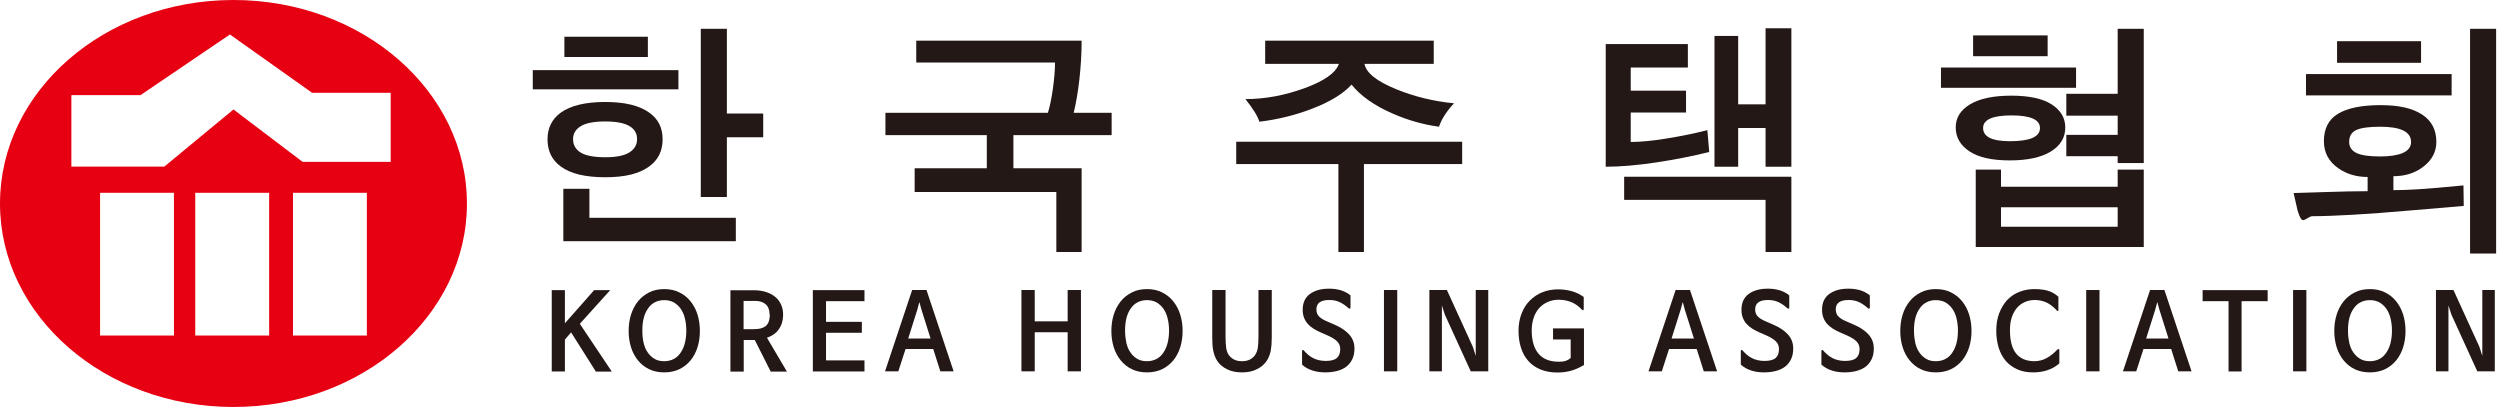 <svg width="129" height="21" viewBox="0 0 129 21" fill="none" xmlns="http://www.w3.org/2000/svg">
<g clip-path="url(#clip0_176_737)">
<path d="M11.864 1.779L7.25 4.909H3.683V8.596H8.48L12.047 5.649L15.614 8.351H20.16V4.787H16.103L11.864 1.779ZM18.93 9.947H15.118V17.313H18.93V9.947ZM13.888 9.947H10.076V17.313H13.888V9.947ZM8.976 9.947H5.164V17.313H8.976V9.947ZM24.094 10.503C24.094 16.302 18.699 21 12.047 21C5.395 21 0 16.302 0 10.503C0 4.705 5.395 0 12.047 0C18.699 0 24.094 4.698 24.094 10.503Z" fill="#E60012"/>
<path d="M35.006 4.61H27.491V3.619H35.006V4.61ZM31.228 5.262C30.216 5.262 29.455 5.446 28.945 5.805C28.483 6.138 28.252 6.6 28.252 7.191C28.252 7.781 28.476 8.256 28.932 8.589C29.441 8.963 30.202 9.146 31.228 9.146C32.254 9.146 32.988 8.963 33.498 8.589C33.96 8.256 34.191 7.788 34.191 7.191C34.191 6.593 33.967 6.145 33.511 5.819C33.002 5.446 32.241 5.262 31.228 5.262ZM37.969 12.446H29.068V9.743H30.413V11.237H37.969V12.446ZM33.43 2.94H29.122V1.895H33.43V2.94ZM31.228 6.267C31.799 6.267 32.214 6.349 32.478 6.505C32.743 6.661 32.873 6.885 32.873 7.177C32.873 7.469 32.743 7.693 32.478 7.863C32.214 8.032 31.799 8.114 31.228 8.114C30.657 8.114 30.216 8.032 29.958 7.869C29.7 7.707 29.57 7.476 29.57 7.177C29.57 6.899 29.7 6.675 29.965 6.512C30.23 6.349 30.651 6.267 31.228 6.267ZM39.382 7.082H37.507V10.164H36.161V1.487H37.507V5.86H39.382V7.082Z" fill="#231815"/>
<path d="M57.361 6.974H52.292V8.684H55.812V13.003H54.507V9.907H47.196V8.684H50.919V6.974H45.688V5.819H54.072C54.16 5.541 54.249 5.14 54.324 4.618C54.398 4.095 54.439 3.633 54.439 3.226H47.278V2.099H55.812C55.812 2.771 55.771 3.436 55.696 4.102C55.621 4.767 55.519 5.337 55.404 5.819H57.361V6.974Z" fill="#231815"/>
<path d="M75.448 8.467H70.379V13.003H69.061V8.467H63.789V7.313H75.448V8.467ZM75.027 5.33C74.64 5.745 74.382 6.152 74.252 6.539C73.444 6.43 72.649 6.206 71.861 5.86C70.909 5.446 70.203 4.943 69.741 4.366C69.313 4.835 68.633 5.256 67.689 5.616C66.839 5.941 65.936 6.166 64.984 6.281C64.896 5.989 64.651 5.602 64.264 5.113C65.27 5.113 66.289 4.923 67.315 4.55C68.341 4.176 68.932 3.755 69.088 3.294H65.283V2.099H73.981V3.294H70.407C70.488 3.755 71.038 4.197 72.064 4.611C72.995 4.991 73.987 5.229 75.027 5.33Z" fill="#231815"/>
<path d="M88.195 7.842C87.319 8.059 86.394 8.243 85.436 8.385C84.478 8.528 83.615 8.603 82.855 8.603V2.275H87.094V3.483H84.145V4.678H86.999V5.805H84.145V7.326C84.641 7.326 85.267 7.265 86.021 7.143C86.775 7.021 87.468 6.878 88.1 6.715L88.195 7.842ZM92.435 13.002H91.103V10.313H83.806V9.119H92.435V13.002ZM92.435 8.603H91.103V6.606H89.69V8.603H88.467V1.854H89.69V5.384H91.103V1.46H92.435V8.603Z" fill="#231815"/>
<path d="M107.125 4.529H100.154V3.483H107.125V4.529ZM106.568 6.579C106.568 7.095 106.323 7.51 105.827 7.815C105.331 8.121 104.625 8.277 103.701 8.277C102.777 8.277 102.09 8.121 101.621 7.808C101.153 7.496 100.915 7.089 100.915 6.579C100.915 6.07 101.159 5.683 101.655 5.384C102.151 5.086 102.858 4.936 103.782 4.936C104.706 4.936 105.393 5.086 105.861 5.384C106.33 5.683 106.568 6.084 106.568 6.579ZM105.658 2.9H101.812V1.827H105.658V2.9ZM110.618 12.744H101.948V8.752H103.252V9.635H109.272V8.752H110.618V12.744ZM105.263 6.607C105.263 6.172 104.774 5.955 103.796 5.955C102.817 5.955 102.328 6.172 102.328 6.607C102.328 6.824 102.437 6.994 102.661 7.109C102.885 7.224 103.232 7.286 103.714 7.286C104.747 7.286 105.263 7.061 105.263 6.607ZM109.272 11.699V10.694H103.252V11.699H109.272ZM110.618 8.413H109.272V8.06H106.622V6.96H109.272V5.968H106.622V4.841H109.272V1.487H110.618V8.413Z" fill="#231815"/>
<path d="M127.129 10.626C126.483 10.68 125.58 10.755 124.411 10.857C123.242 10.959 122.243 11.033 121.408 11.081C120.572 11.128 119.872 11.156 119.301 11.156C119.24 11.162 119.159 11.203 119.057 11.264C118.955 11.325 118.887 11.359 118.853 11.359C118.799 11.359 118.751 11.325 118.71 11.257C118.669 11.19 118.615 11.054 118.554 10.857L118.35 9.961C118.404 9.961 118.914 9.947 119.879 9.913C120.844 9.879 121.605 9.866 122.169 9.866V9.132C121.591 9.132 121.088 8.983 120.66 8.684C120.164 8.338 119.913 7.876 119.913 7.286C119.913 6.634 120.157 6.159 120.647 5.867C121.136 5.575 121.863 5.425 122.835 5.425C123.806 5.425 124.479 5.588 124.975 5.907C125.471 6.226 125.716 6.702 125.716 7.326C125.716 7.822 125.498 8.243 125.07 8.582C124.642 8.922 124.119 9.092 123.5 9.092V9.811C123.854 9.811 124.289 9.798 124.805 9.764C125.321 9.73 126.089 9.669 127.115 9.567L127.129 10.626ZM126.504 4.923H118.989V3.823H126.504V4.923ZM124.927 3.239H120.592V2.126H124.927V3.239ZM124.411 7.326C124.411 6.803 123.881 6.539 122.821 6.539C122.223 6.539 121.809 6.6 121.571 6.715C121.333 6.831 121.217 7.034 121.217 7.326C121.217 7.578 121.34 7.768 121.584 7.89C121.829 8.012 122.243 8.073 122.821 8.073C123.317 8.073 123.711 8.012 123.99 7.89C124.268 7.768 124.411 7.578 124.411 7.326ZM128.8 13.084H127.455V1.487H128.8V13.084Z" fill="#231815"/>
<path d="M29.924 16.702V16.716L31.568 19.173H30.746L29.468 17.15L29.149 17.524V19.167H28.47V14.971H29.149V16.682L30.658 14.971H31.487L29.924 16.702Z" fill="#231815"/>
<path d="M34.273 19.215C33.98 19.215 33.722 19.16 33.498 19.052C33.267 18.943 33.077 18.787 32.92 18.597C32.764 18.407 32.642 18.176 32.56 17.918C32.479 17.66 32.438 17.375 32.438 17.076C32.438 16.777 32.479 16.492 32.56 16.234C32.642 15.976 32.764 15.745 32.92 15.548C33.077 15.351 33.274 15.202 33.498 15.087C33.729 14.971 33.987 14.917 34.273 14.917C34.558 14.917 34.83 14.971 35.054 15.087C35.285 15.202 35.475 15.351 35.632 15.548C35.788 15.745 35.91 15.969 35.992 16.234C36.073 16.499 36.114 16.777 36.114 17.076C36.114 17.375 36.073 17.66 35.992 17.918C35.91 18.176 35.788 18.407 35.632 18.597C35.475 18.787 35.278 18.943 35.054 19.052C34.823 19.16 34.565 19.215 34.273 19.215ZM34.273 18.638C34.463 18.638 34.626 18.597 34.769 18.522C34.911 18.448 35.027 18.339 35.122 18.196C35.217 18.054 35.292 17.891 35.339 17.701C35.387 17.511 35.414 17.3 35.414 17.062C35.414 16.825 35.387 16.614 35.339 16.424C35.292 16.227 35.217 16.064 35.122 15.929C35.027 15.793 34.904 15.684 34.769 15.603C34.626 15.528 34.463 15.487 34.273 15.487C34.082 15.487 33.926 15.528 33.783 15.603C33.641 15.677 33.525 15.786 33.43 15.929C33.335 16.064 33.26 16.234 33.213 16.424C33.165 16.621 33.145 16.832 33.145 17.062C33.145 17.293 33.165 17.504 33.213 17.701C33.26 17.891 33.328 18.061 33.43 18.196C33.525 18.339 33.647 18.441 33.783 18.522C33.919 18.604 34.089 18.638 34.273 18.638Z" fill="#231815"/>
<path d="M39.572 17.408V17.422L40.605 19.174H39.769L38.947 17.544H38.376V19.174H37.69V14.977H38.899C39.144 14.977 39.355 15.011 39.545 15.073C39.728 15.134 39.891 15.222 40.014 15.331C40.143 15.439 40.238 15.568 40.306 15.724C40.374 15.874 40.408 16.044 40.408 16.22C40.408 16.39 40.387 16.532 40.347 16.668C40.306 16.797 40.245 16.913 40.17 17.014C40.095 17.116 40.007 17.198 39.905 17.266C39.803 17.334 39.694 17.388 39.572 17.429V17.408ZM39.708 16.213C39.708 15.982 39.64 15.813 39.504 15.697C39.368 15.582 39.192 15.527 38.981 15.527H38.369V16.987H38.845C38.995 16.987 39.124 16.974 39.232 16.953C39.341 16.926 39.429 16.885 39.504 16.831C39.579 16.77 39.633 16.689 39.667 16.593C39.701 16.498 39.721 16.369 39.721 16.213H39.708Z" fill="#231815"/>
<path d="M44.607 19.167H41.943V14.971H44.607V15.541H42.623V16.607H44.471V17.171H42.623V18.596H44.607V19.167Z" fill="#231815"/>
<path d="M47.807 14.965L49.207 19.161H48.521L48.154 18.007H46.727L46.353 19.161H45.667L47.067 14.965H47.814H47.807ZM47.44 15.583L47.332 15.983L46.863 17.47H48.018L47.549 15.983L47.44 15.583Z" fill="#231815"/>
<path d="M55.777 14.965V19.161H55.091V17.144H53.392V19.161H52.706V14.965H53.392V16.581H55.091V14.965H55.777Z" fill="#231815"/>
<path d="M59.182 19.215C58.89 19.215 58.631 19.16 58.407 19.052C58.176 18.943 57.986 18.787 57.83 18.597C57.673 18.407 57.551 18.176 57.469 17.918C57.388 17.66 57.347 17.375 57.347 17.076C57.347 16.777 57.388 16.492 57.469 16.234C57.551 15.969 57.673 15.745 57.83 15.548C57.986 15.351 58.183 15.202 58.407 15.087C58.638 14.971 58.896 14.917 59.182 14.917C59.467 14.917 59.739 14.971 59.963 15.087C60.194 15.202 60.384 15.351 60.541 15.548C60.697 15.745 60.819 15.969 60.901 16.234C60.982 16.499 61.023 16.777 61.023 17.076C61.023 17.375 60.982 17.66 60.901 17.918C60.819 18.176 60.697 18.407 60.541 18.597C60.384 18.787 60.187 18.943 59.963 19.052C59.732 19.16 59.474 19.215 59.182 19.215ZM59.182 18.638C59.372 18.638 59.535 18.597 59.678 18.522C59.82 18.448 59.936 18.339 60.031 18.196C60.126 18.054 60.201 17.891 60.248 17.701C60.296 17.511 60.323 17.3 60.323 17.062C60.323 16.825 60.296 16.614 60.248 16.424C60.201 16.227 60.126 16.064 60.031 15.929C59.936 15.793 59.814 15.684 59.678 15.603C59.535 15.528 59.372 15.487 59.182 15.487C58.992 15.487 58.835 15.528 58.693 15.603C58.55 15.677 58.434 15.786 58.339 15.929C58.244 16.064 58.169 16.234 58.122 16.424C58.074 16.621 58.054 16.832 58.054 17.062C58.054 17.293 58.081 17.504 58.122 17.701C58.169 17.891 58.237 18.061 58.339 18.196C58.434 18.339 58.557 18.441 58.693 18.522C58.828 18.604 58.998 18.638 59.182 18.638Z" fill="#231815"/>
<path d="M64.087 19.215H64.074C63.782 19.215 63.53 19.161 63.313 19.052C63.095 18.944 62.925 18.801 62.81 18.624C62.715 18.475 62.647 18.299 62.606 18.108C62.565 17.918 62.552 17.687 62.552 17.429V14.965H63.238V17.389C63.238 17.613 63.252 17.803 63.272 17.952C63.292 18.102 63.34 18.231 63.415 18.332C63.489 18.427 63.578 18.502 63.687 18.556C63.795 18.611 63.931 18.638 64.087 18.638C64.386 18.638 64.604 18.536 64.753 18.332C64.828 18.231 64.876 18.102 64.903 17.952C64.923 17.803 64.937 17.613 64.937 17.389V14.965H65.623V17.429C65.623 17.687 65.603 17.918 65.569 18.108C65.528 18.299 65.46 18.475 65.358 18.624C65.243 18.801 65.073 18.944 64.855 19.052C64.638 19.161 64.386 19.215 64.101 19.215H64.087Z" fill="#231815"/>
<path d="M69.605 15.922C69.462 15.786 69.305 15.677 69.142 15.596C68.973 15.514 68.789 15.48 68.592 15.48C68.144 15.48 67.926 15.643 67.926 15.962C67.926 16.119 67.974 16.248 68.076 16.343C68.178 16.438 68.314 16.519 68.483 16.587L68.857 16.75C69.19 16.893 69.441 17.062 69.618 17.259C69.795 17.456 69.89 17.694 69.89 17.979C69.89 18.189 69.856 18.373 69.781 18.529C69.706 18.685 69.605 18.814 69.475 18.916C69.34 19.018 69.183 19.092 69 19.14C68.816 19.188 68.612 19.215 68.395 19.215C68.157 19.215 67.933 19.188 67.729 19.12C67.525 19.058 67.342 18.957 67.186 18.814V18.108C67.186 18.108 67.192 18.074 67.213 18.06C67.233 18.054 67.247 18.06 67.26 18.067C67.335 18.155 67.417 18.23 67.491 18.298C67.573 18.366 67.654 18.427 67.749 18.475C67.838 18.522 67.94 18.556 68.049 18.583C68.157 18.61 68.273 18.624 68.402 18.624C68.667 18.624 68.864 18.576 68.979 18.475C69.095 18.373 69.156 18.223 69.156 18.013C69.156 17.857 69.102 17.721 68.993 17.612C68.884 17.504 68.728 17.409 68.517 17.314L68.144 17.151C68.008 17.09 67.885 17.028 67.77 16.954C67.654 16.879 67.559 16.798 67.478 16.709C67.396 16.614 67.335 16.512 67.287 16.39C67.24 16.268 67.219 16.132 67.219 15.969C67.219 15.793 67.254 15.636 67.315 15.501C67.383 15.365 67.471 15.256 67.593 15.168C67.716 15.08 67.858 15.012 68.021 14.964C68.191 14.917 68.368 14.896 68.572 14.896C68.66 14.896 68.748 14.896 68.85 14.91C68.945 14.924 69.047 14.937 69.142 14.964C69.237 14.992 69.333 15.025 69.428 15.073C69.523 15.12 69.605 15.175 69.686 15.243V15.874C69.686 15.874 69.679 15.908 69.659 15.922C69.638 15.928 69.625 15.922 69.611 15.915L69.605 15.922Z" fill="#231815"/>
<path d="M72.098 14.965V19.161H71.412V14.965H72.098Z" fill="#231815"/>
<path d="M75.999 17.898L76.148 18.366V17.898V14.965H76.794V19.161H75.89L74.551 16.228L74.402 15.759V16.228V19.161H73.756V14.965H74.66L75.999 17.898Z" fill="#231815"/>
<path d="M81.625 15.976C81.462 15.8 81.278 15.671 81.081 15.589C80.877 15.508 80.66 15.467 80.429 15.467C80.232 15.467 80.048 15.501 79.879 15.576C79.709 15.644 79.566 15.745 79.437 15.881C79.314 16.017 79.213 16.18 79.145 16.377C79.077 16.574 79.036 16.798 79.036 17.049C79.036 17.565 79.151 17.966 79.382 18.244C79.614 18.522 79.96 18.665 80.436 18.665C80.599 18.665 80.728 18.645 80.816 18.611C80.904 18.577 80.986 18.529 81.047 18.468V17.517H80.137V16.947H81.733V18.835C81.502 18.97 81.278 19.072 81.054 19.133C80.83 19.195 80.599 19.222 80.361 19.222C80.028 19.222 79.743 19.167 79.491 19.066C79.24 18.964 79.029 18.814 78.866 18.631C78.696 18.441 78.567 18.217 78.486 17.952C78.397 17.687 78.356 17.389 78.356 17.063C78.356 16.737 78.411 16.445 78.513 16.18C78.615 15.915 78.757 15.691 78.941 15.508C79.124 15.325 79.335 15.182 79.586 15.08C79.838 14.978 80.109 14.931 80.402 14.931C80.653 14.931 80.884 14.965 81.108 15.026C81.332 15.087 81.53 15.189 81.72 15.325V15.956C81.72 15.956 81.713 15.997 81.693 16.003C81.672 16.017 81.659 16.01 81.645 15.99L81.625 15.976Z" fill="#231815"/>
<path d="M87.203 14.965L88.603 19.161H87.916L87.549 18.007H86.123L85.749 19.161H85.062L86.462 14.965H87.21H87.203ZM86.829 15.583L86.72 15.983L86.252 17.47H87.407L86.938 15.983L86.829 15.583Z" fill="#231815"/>
<path d="M92.245 15.922C92.102 15.786 91.946 15.677 91.783 15.596C91.613 15.514 91.429 15.48 91.232 15.48C90.784 15.48 90.566 15.643 90.566 15.962C90.566 16.119 90.614 16.248 90.716 16.343C90.818 16.438 90.954 16.519 91.124 16.587L91.497 16.75C91.83 16.893 92.082 17.062 92.258 17.259C92.435 17.456 92.53 17.694 92.53 17.979C92.53 18.189 92.496 18.373 92.421 18.529C92.347 18.685 92.245 18.814 92.115 18.916C91.98 19.018 91.823 19.092 91.64 19.14C91.456 19.188 91.253 19.215 91.035 19.215C90.797 19.215 90.573 19.188 90.369 19.12C90.165 19.058 89.982 18.957 89.826 18.814V18.108C89.826 18.108 89.832 18.074 89.853 18.06C89.873 18.054 89.887 18.06 89.9 18.067C89.975 18.155 90.057 18.23 90.131 18.298C90.213 18.366 90.294 18.427 90.39 18.475C90.478 18.522 90.58 18.556 90.689 18.583C90.797 18.61 90.913 18.624 91.042 18.624C91.307 18.624 91.504 18.576 91.62 18.475C91.735 18.373 91.796 18.223 91.796 18.013C91.796 17.857 91.742 17.721 91.633 17.612C91.524 17.504 91.368 17.409 91.157 17.314L90.784 17.151C90.648 17.09 90.525 17.028 90.41 16.954C90.294 16.879 90.199 16.798 90.118 16.709C90.036 16.614 89.975 16.512 89.928 16.39C89.88 16.268 89.86 16.132 89.86 15.969C89.86 15.793 89.894 15.636 89.955 15.501C90.023 15.365 90.111 15.256 90.233 15.168C90.356 15.08 90.498 15.012 90.661 14.964C90.831 14.917 91.008 14.896 91.212 14.896C91.3 14.896 91.388 14.896 91.49 14.91C91.585 14.924 91.687 14.937 91.783 14.964C91.878 14.992 91.973 15.025 92.068 15.073C92.163 15.12 92.245 15.175 92.326 15.243V15.874C92.326 15.874 92.319 15.908 92.299 15.922C92.279 15.928 92.265 15.922 92.251 15.915L92.245 15.922Z" fill="#231815"/>
<path d="M96.403 15.922C96.26 15.786 96.104 15.677 95.941 15.596C95.771 15.514 95.587 15.48 95.39 15.48C94.942 15.48 94.725 15.643 94.725 15.962C94.725 16.119 94.772 16.248 94.874 16.343C94.976 16.438 95.112 16.519 95.282 16.587L95.655 16.75C95.988 16.893 96.24 17.062 96.416 17.259C96.593 17.456 96.688 17.694 96.688 17.979C96.688 18.189 96.654 18.373 96.579 18.529C96.505 18.685 96.403 18.814 96.274 18.916C96.138 19.018 95.981 19.092 95.798 19.14C95.615 19.188 95.411 19.215 95.193 19.215C94.956 19.215 94.731 19.188 94.528 19.12C94.324 19.058 94.14 18.957 93.984 18.814V18.108C93.984 18.108 93.991 18.074 94.011 18.06C94.031 18.054 94.045 18.06 94.059 18.067C94.133 18.155 94.215 18.23 94.29 18.298C94.371 18.366 94.453 18.427 94.548 18.475C94.636 18.522 94.738 18.556 94.847 18.583C94.956 18.61 95.071 18.624 95.2 18.624C95.465 18.624 95.662 18.576 95.778 18.475C95.893 18.373 95.954 18.223 95.954 18.013C95.954 17.857 95.9 17.721 95.791 17.612C95.683 17.504 95.526 17.409 95.316 17.314L94.942 17.151C94.806 17.09 94.684 17.028 94.568 16.954C94.453 16.879 94.358 16.798 94.276 16.709C94.195 16.614 94.133 16.512 94.086 16.39C94.038 16.268 94.018 16.132 94.018 15.969C94.018 15.793 94.052 15.636 94.113 15.501C94.181 15.365 94.269 15.256 94.392 15.168C94.514 15.08 94.657 15.012 94.82 14.964C94.99 14.917 95.166 14.896 95.37 14.896C95.458 14.896 95.547 14.896 95.649 14.91C95.744 14.924 95.846 14.937 95.941 14.964C96.036 14.992 96.131 15.025 96.226 15.073C96.321 15.12 96.403 15.175 96.484 15.243V15.874C96.484 15.874 96.478 15.908 96.457 15.922C96.437 15.928 96.423 15.922 96.41 15.915L96.403 15.922Z" fill="#231815"/>
<path d="M99.889 19.215C99.597 19.215 99.338 19.16 99.114 19.052C98.883 18.943 98.693 18.787 98.537 18.597C98.38 18.407 98.258 18.176 98.177 17.918C98.095 17.66 98.054 17.375 98.054 17.076C98.054 16.777 98.095 16.492 98.177 16.234C98.258 15.969 98.38 15.745 98.537 15.548C98.693 15.351 98.89 15.202 99.114 15.087C99.345 14.971 99.603 14.917 99.889 14.917C100.174 14.917 100.446 14.971 100.67 15.087C100.901 15.202 101.091 15.351 101.248 15.548C101.404 15.745 101.526 15.969 101.608 16.234C101.689 16.499 101.73 16.777 101.73 17.076C101.73 17.375 101.689 17.66 101.608 17.918C101.526 18.176 101.404 18.407 101.248 18.597C101.091 18.787 100.894 18.943 100.67 19.052C100.439 19.16 100.181 19.215 99.889 19.215ZM99.889 18.638C100.079 18.638 100.242 18.597 100.385 18.522C100.527 18.448 100.643 18.339 100.738 18.196C100.833 18.054 100.908 17.891 100.956 17.701C101.003 17.511 101.03 17.3 101.03 17.062C101.03 16.825 101.003 16.614 100.956 16.424C100.908 16.227 100.833 16.064 100.738 15.929C100.643 15.793 100.521 15.684 100.385 15.603C100.242 15.528 100.079 15.487 99.889 15.487C99.698 15.487 99.542 15.528 99.4 15.603C99.257 15.677 99.141 15.786 99.046 15.929C98.951 16.064 98.876 16.234 98.829 16.424C98.781 16.621 98.761 16.832 98.761 17.062C98.761 17.293 98.788 17.504 98.829 17.701C98.876 17.891 98.944 18.061 99.046 18.196C99.141 18.339 99.264 18.441 99.4 18.522C99.535 18.604 99.705 18.638 99.889 18.638Z" fill="#231815"/>
<path d="M106.187 18.027C106.187 18.027 106.214 18.006 106.235 18.013C106.255 18.027 106.262 18.04 106.262 18.061V18.753C106.072 18.916 105.868 19.031 105.637 19.106C105.413 19.181 105.168 19.215 104.903 19.215C104.604 19.215 104.339 19.167 104.108 19.065C103.877 18.963 103.673 18.821 103.51 18.638C103.347 18.454 103.225 18.224 103.136 17.959C103.055 17.694 103.007 17.395 103.007 17.069C103.007 16.743 103.055 16.431 103.157 16.166C103.259 15.902 103.395 15.677 103.564 15.487C103.741 15.304 103.945 15.161 104.183 15.066C104.421 14.971 104.679 14.917 104.957 14.917C105.236 14.917 105.46 14.944 105.657 14.998C105.854 15.053 106.045 15.161 106.214 15.311V15.996C106.214 15.996 106.208 16.037 106.187 16.044C106.167 16.058 106.153 16.051 106.14 16.03C105.963 15.834 105.786 15.698 105.603 15.61C105.419 15.528 105.216 15.48 104.998 15.48C104.815 15.48 104.645 15.514 104.489 15.582C104.332 15.65 104.196 15.745 104.081 15.881C103.965 16.01 103.877 16.173 103.809 16.37C103.741 16.567 103.714 16.791 103.714 17.049C103.714 17.585 103.823 17.986 104.033 18.244C104.244 18.502 104.563 18.638 104.971 18.638C105.202 18.638 105.413 18.583 105.61 18.475C105.807 18.366 105.997 18.217 106.167 18.027H106.187Z" fill="#231815"/>
<path d="M108.334 14.965V19.161H107.648V14.965H108.334Z" fill="#231815"/>
<path d="M111.684 14.965L113.084 19.161H112.398L112.031 18.007H110.604L110.23 19.161H109.544L110.944 14.965H111.691H111.684ZM111.317 15.583L111.209 15.983L110.74 17.47H111.895L111.426 15.983L111.317 15.583Z" fill="#231815"/>
<path d="M115.673 19.167H114.993V15.541H113.655V14.971H117.011V15.541H115.666V19.167H115.673Z" fill="#231815"/>
<path d="M119.009 14.965V19.161H118.323V14.965H119.009Z" fill="#231815"/>
<path d="M122.284 19.215C121.992 19.215 121.733 19.16 121.509 19.052C121.278 18.943 121.088 18.787 120.932 18.597C120.775 18.407 120.653 18.176 120.572 17.918C120.49 17.66 120.449 17.375 120.449 17.076C120.449 16.777 120.49 16.492 120.572 16.234C120.653 15.969 120.775 15.745 120.932 15.548C121.088 15.351 121.285 15.202 121.509 15.087C121.74 14.971 121.998 14.917 122.284 14.917C122.569 14.917 122.841 14.971 123.065 15.087C123.296 15.202 123.486 15.351 123.643 15.548C123.799 15.745 123.921 15.969 124.003 16.234C124.084 16.499 124.125 16.777 124.125 17.076C124.125 17.375 124.084 17.66 124.003 17.918C123.921 18.176 123.799 18.407 123.643 18.597C123.486 18.787 123.289 18.943 123.065 19.052C122.834 19.16 122.576 19.215 122.284 19.215ZM122.284 18.638C122.474 18.638 122.637 18.597 122.78 18.522C122.922 18.448 123.038 18.339 123.133 18.196C123.228 18.054 123.303 17.891 123.351 17.701C123.398 17.511 123.425 17.3 123.425 17.062C123.425 16.825 123.398 16.614 123.351 16.424C123.303 16.227 123.228 16.064 123.133 15.929C123.038 15.793 122.916 15.684 122.78 15.603C122.637 15.528 122.474 15.487 122.284 15.487C122.094 15.487 121.937 15.528 121.795 15.603C121.652 15.677 121.536 15.786 121.441 15.929C121.346 16.064 121.271 16.234 121.224 16.424C121.176 16.621 121.156 16.832 121.156 17.062C121.156 17.293 121.183 17.504 121.224 17.701C121.271 17.891 121.339 18.061 121.441 18.196C121.536 18.339 121.659 18.441 121.795 18.522C121.93 18.604 122.1 18.638 122.284 18.638Z" fill="#231815"/>
<path d="M127.937 17.898L128.087 18.366V17.898V14.965H128.732V19.161H127.828L126.49 16.228L126.34 15.759V16.228V19.161H125.695V14.965H126.599L127.937 17.898Z" fill="#231815"/>
</g>
<defs>
<clipPath id="clip0_176_737">
<rect width="129" height="21" fill="white"/>
</clipPath>
</defs>
</svg>
